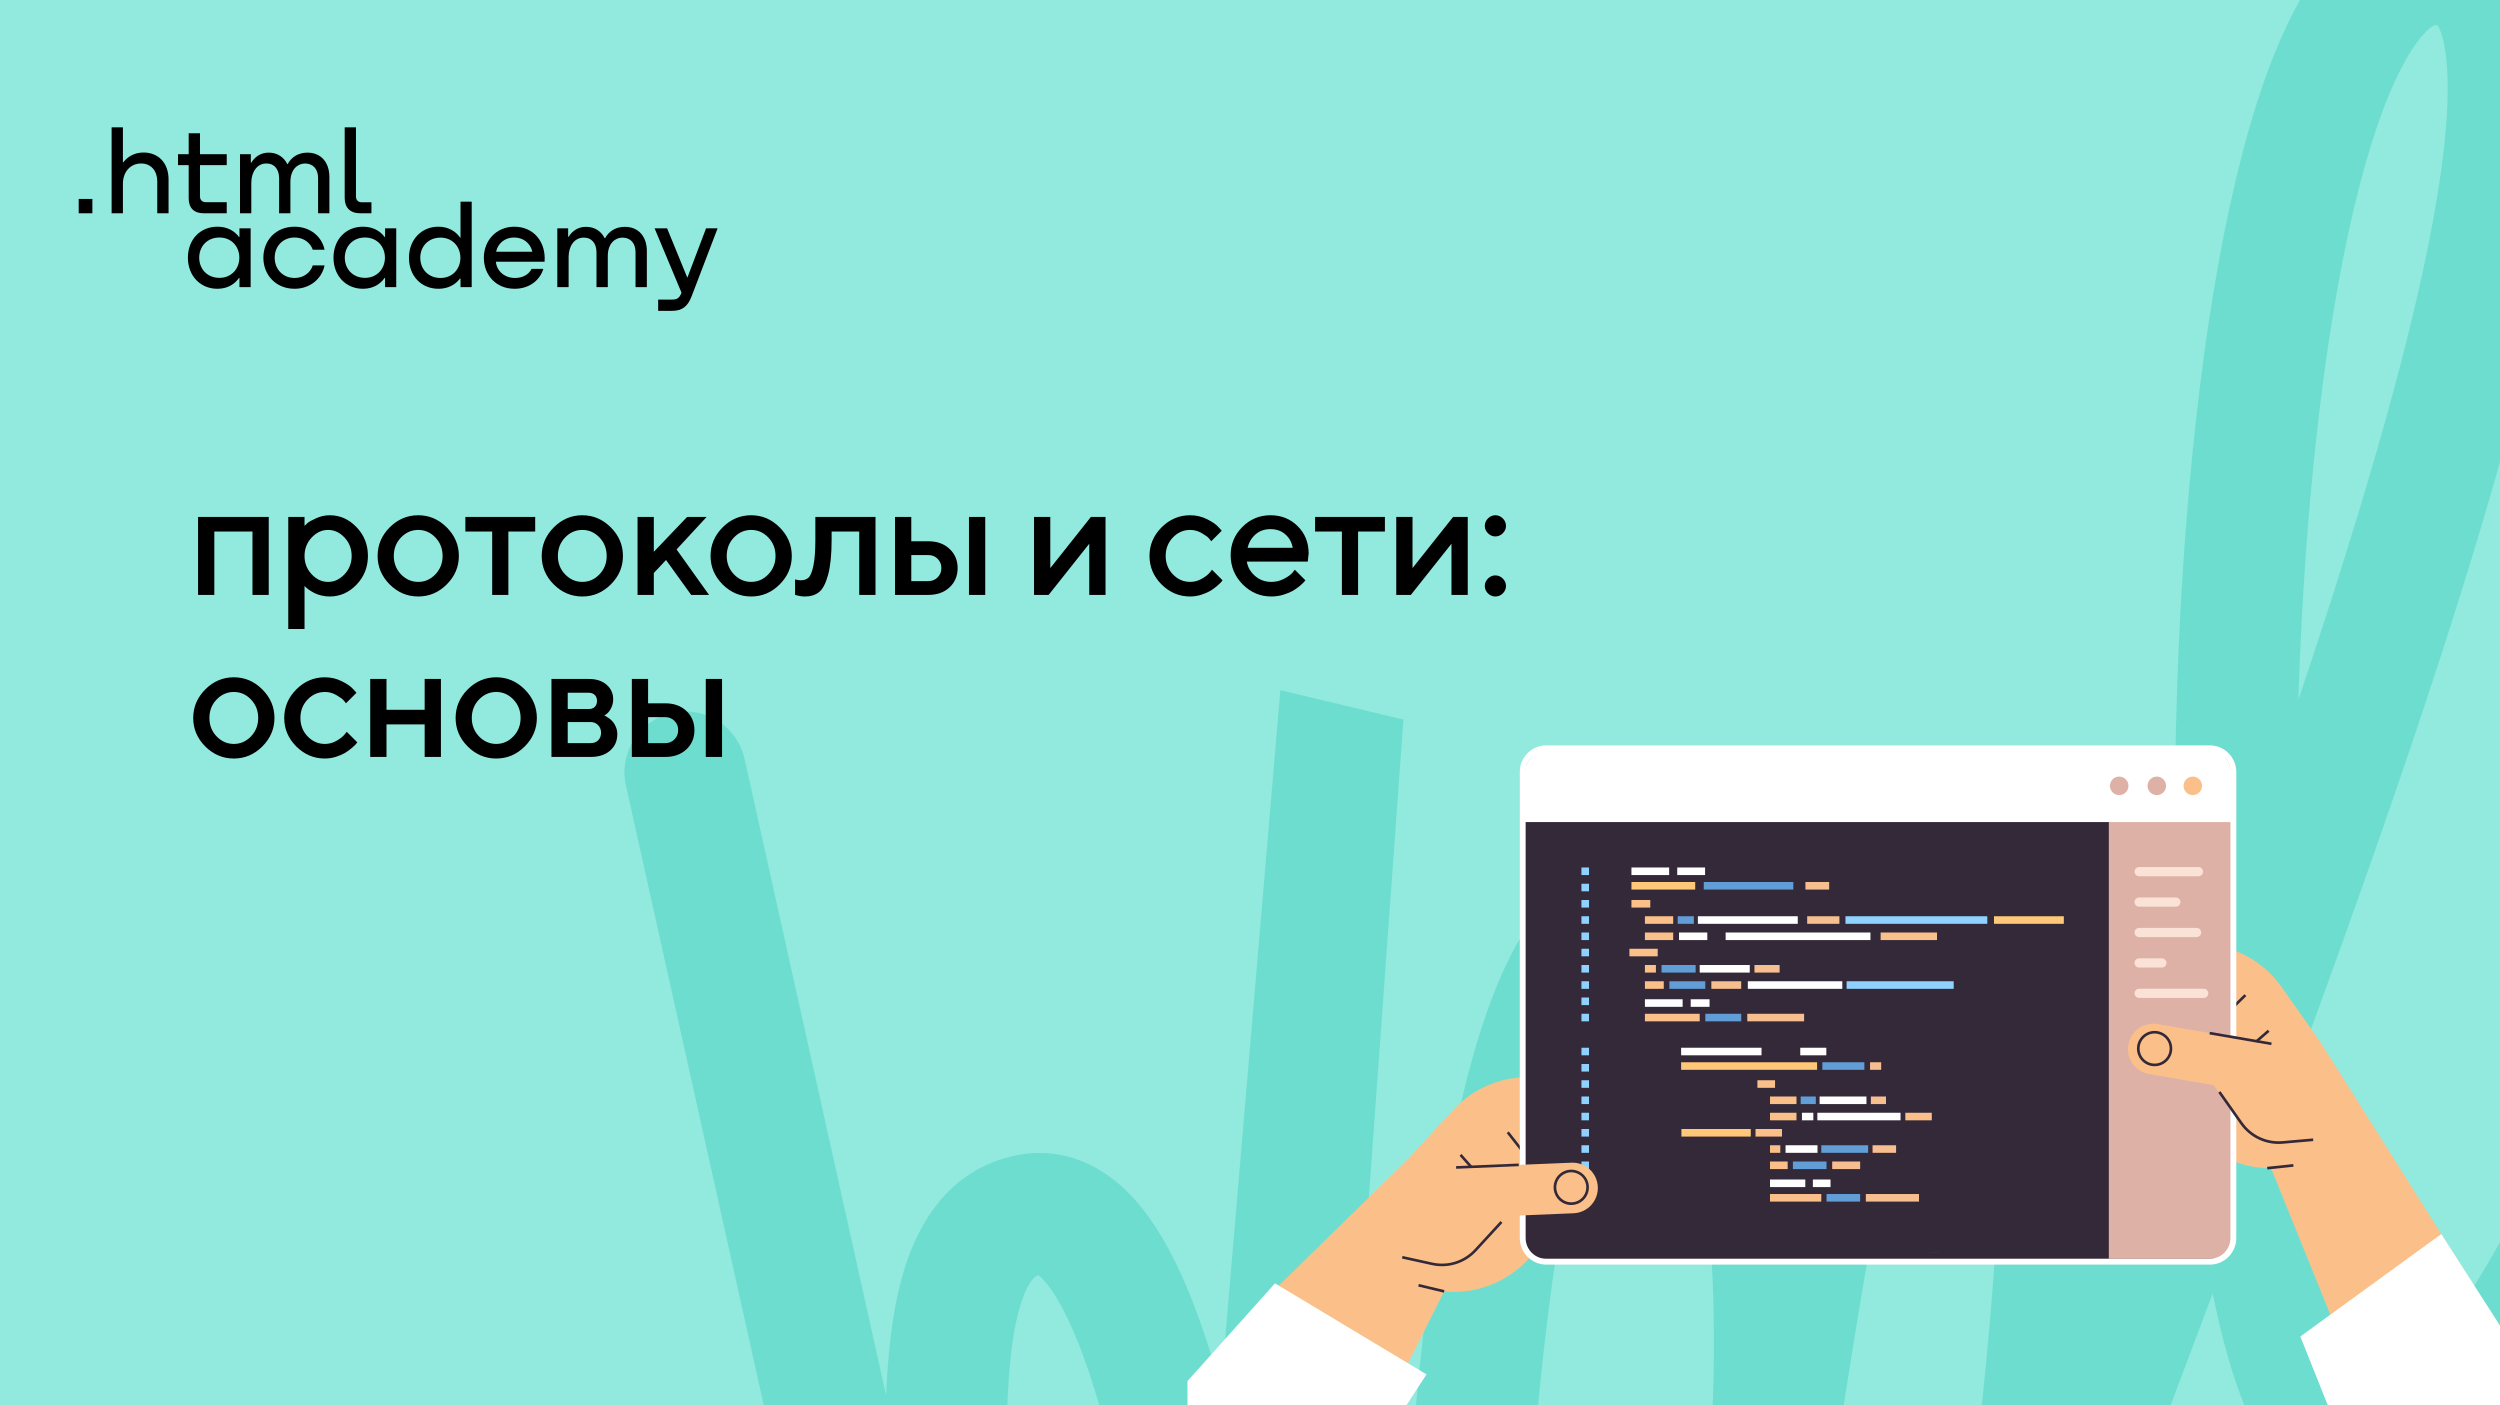 <svg width="1080" height="607" viewBox="0 0 1080 607" fill="none" xmlns="http://www.w3.org/2000/svg">
<g clip-path="url(#clip0_1201_6563)">
<rect width="1080" height="607" fill="#92E9DE"/>
<path d="M34 85.945V92.135H39.905V85.945H34Z" fill="black"/>
<path d="M61.981 65.882C58.233 65.882 55.203 67.585 53.303 70.06H53.098V55H48.219V92.135H53.098V79.395C53.098 74.289 56.281 70.627 60.954 70.627C65.37 70.627 67.937 73.928 67.937 78.364V92.135H72.816V77.487C72.816 70.421 68.451 65.882 61.981 65.882Z" fill="black"/>
<path d="M97.948 66.605H86.394V57.579H81.516V66.605H76.895V71.35H81.516V85.739C81.516 89.865 83.827 92.135 87.986 92.135H97.948V87.338H88.962C87.319 87.338 86.394 86.41 86.394 84.811V71.35H97.948V66.605Z" fill="black"/>
<path d="M132.795 65.934C128.892 65.934 125.914 67.842 124.271 70.885H124.117C122.628 67.894 119.855 65.934 116.055 65.934C112.666 65.934 110.098 67.739 108.558 70.266H108.353V66.605H103.68V92.135H108.558V79.034C108.558 74.238 111.074 70.731 114.874 70.627C118.468 70.524 120.574 73.103 120.574 76.971V92.135H125.452V78.622C125.452 72.897 128.841 70.627 131.768 70.627C135.311 70.627 137.416 73.103 137.416 76.971V92.135H142.294V76.456C142.294 70.266 138.802 65.934 132.795 65.934Z" fill="black"/>
<path d="M148.905 85.533C148.905 89.71 151.267 92.135 155.631 92.135H160.458V87.39H156.35C154.707 87.39 153.783 86.461 153.783 84.862V55H148.905V85.533Z" fill="black"/>
<path d="M103.446 102.345H103.24C101.337 99.781 98.25 97.987 94.135 97.936C86.573 97.833 81.172 103.422 81.172 111.318C81.172 119.265 86.676 124.854 94.084 124.751C98.302 124.7 101.337 122.803 103.24 120.086H103.446V124.034H108.281V98.653H103.446V102.345ZM94.804 120.034C89.454 120.034 86.059 116.138 86.059 111.318C86.059 106.498 89.454 102.602 94.804 102.602C99.999 102.602 103.394 106.498 103.394 111.318C103.394 116.086 99.999 120.034 94.804 120.034Z" fill="black"/>
<path d="M140.215 107.883C139.032 102.14 133.939 97.936 127.252 97.936C119.176 97.936 113.774 103.832 113.774 111.318C113.774 118.804 119.176 124.751 127.252 124.751C133.939 124.751 139.032 120.444 140.215 114.651H135.122C134.093 117.881 131.058 120.086 127.303 120.086C122.056 120.086 118.661 116.138 118.661 111.318C118.661 106.498 122.056 102.602 127.303 102.602C131.213 102.602 134.093 104.909 135.122 107.883H140.215Z" fill="black"/>
<path d="M166.34 102.345H166.134C164.231 99.781 161.144 97.987 157.029 97.936C149.467 97.833 144.066 103.422 144.066 111.318C144.066 119.265 149.57 124.854 156.978 124.751C161.196 124.7 164.231 122.803 166.134 120.086H166.34V124.034H171.175V98.653H166.34V102.345ZM157.698 120.034C152.348 120.034 148.953 116.138 148.953 111.318C148.953 106.498 152.348 102.602 157.698 102.602C162.893 102.602 166.288 106.498 166.288 111.318C166.288 116.086 162.893 120.034 157.698 120.034Z" fill="black"/>
<path d="M198.942 102.602H198.737C196.833 99.884 193.644 97.987 189.58 97.936C182.173 97.833 176.669 103.422 176.669 111.369C176.669 119.265 182.07 124.854 189.632 124.751C193.644 124.7 196.833 122.906 198.685 120.342H198.942V124.034H203.778V87.117H198.942V102.602ZM190.3 120.086C184.951 120.086 181.556 116.189 181.556 111.369C181.556 106.55 184.951 102.653 190.3 102.653C195.496 102.653 198.891 106.601 198.891 111.369C198.891 116.189 195.496 120.086 190.3 120.086Z" fill="black"/>
<path d="M222.189 97.936C214.37 97.936 209.02 103.935 209.02 111.369C209.02 118.599 214.061 124.751 222.292 124.751C228.259 124.751 233.043 121.521 234.74 116.138H229.648C228.516 118.547 225.79 120.086 222.497 120.086C217.868 120.086 214.576 117.009 214.216 113.061H235.255C235.923 104.601 230.625 97.936 222.189 97.936ZM222.086 102.602C226.15 102.602 229.185 105.114 229.956 108.754H214.318C215.039 105.165 218.074 102.602 222.086 102.602Z" fill="black"/>
<path d="M269.924 97.987C266.014 97.987 263.031 99.884 261.385 102.909H261.23C259.739 99.935 256.961 97.987 253.154 97.987C249.759 97.987 247.187 99.781 245.644 102.294H245.438V98.653H240.757V124.034H245.644V111.01C245.644 106.242 248.164 102.755 251.971 102.653C255.572 102.55 257.681 105.114 257.681 108.959V124.034H262.568V110.6C262.568 104.909 265.963 102.653 268.895 102.653C272.444 102.653 274.553 105.114 274.553 108.959V124.034H279.44V108.447C279.44 102.294 275.942 97.987 269.924 97.987Z" fill="black"/>
<path d="M296.935 119.983L288.19 98.653H282.789L294.414 126.443L294.363 126.546C293.54 128.648 292.614 129.417 290.351 129.417H284.332V134.288H290.351C294.774 134.288 297.141 132.288 298.787 127.982L310.001 98.653H305.011L296.935 119.983Z" fill="black"/>
<path fill-rule="evenodd" clip-rule="evenodd" d="M1048.18 -41.52C1021.66 -39.671 1004.32 -18.962 993.51 0.185C981.989 20.598 972.982 47.686 965.846 77.77C951.481 138.323 943.23 217.475 940.544 296.299C938.814 347.084 939.373 398.354 942.229 445.163C934.047 467.386 925.861 489.346 917.835 510.762L915.861 516.026C916.098 510.303 916.286 504.633 916.416 499.033C917.299 461.269 915.702 424.68 908.856 395.996C902.628 369.902 888.736 337.25 854.913 331.162C835.751 327.713 821.26 338.095 812.631 347.85C804.091 357.506 797.485 370.411 792.13 383.579C785.835 399.059 780.161 417.754 775.006 438.103C774.35 436.117 773.673 434.162 772.974 432.243C764.015 407.652 747.902 379.174 717.779 372.392C699.734 368.329 684.049 374.83 672.588 385.238C662.033 394.824 654.312 408.169 648.376 421.763C636.373 449.253 627.761 487.095 621.424 527.343C608.642 608.519 603.945 707.54 603.48 773.873C603.378 788.367 615.05 800.19 629.551 800.281C644.051 800.371 655.888 788.694 655.989 774.2C656.445 709.22 661.078 613.062 673.296 535.465C679.458 496.327 687.262 463.886 696.501 442.728C701.07 432.263 705.088 426.707 707.687 424.256C710.686 426.039 716.992 432.015 723.631 450.238C731.019 470.515 735.973 498.542 738.478 529.977C741.65 569.779 740.678 611.847 737.257 645.618C734.122 665.322 731.243 682.665 728.531 696.513C725.824 710.336 734.514 723.822 748.221 727.071C761.928 730.32 775.765 722.173 779.575 708.611C783.713 693.881 787.037 674.45 789.333 652.466C790.649 644.177 791.997 635.569 793.377 626.753L793.382 626.724C794.248 621.192 795.126 615.578 796.018 609.912C801.923 572.397 808.484 531.985 815.997 494.978C823.582 457.614 831.838 425.284 840.773 403.313C843.974 395.441 846.869 389.908 849.245 386.255L849.252 386.264C852.04 390.232 855.153 397.215 857.778 408.213C863.022 430.188 864.773 461.334 863.92 497.848C862.353 564.874 852.284 643.145 844.828 701.095C844.209 705.913 843.607 710.593 843.029 715.111C841.322 728.474 850.012 740.952 863.14 743.986C876.267 747.02 889.568 739.625 893.921 726.874C906.838 689.034 926.071 637.948 947.974 579.774C950.569 572.881 953.201 565.889 955.865 558.807C958.91 573.684 962.441 587.209 966.509 598.9C970.273 609.713 974.827 619.935 980.519 628.451C986.03 636.696 994.171 645.681 1005.98 650.177C1036.45 661.782 1063.21 643.744 1080.63 626.12C1099.21 607.307 1116.53 580.053 1131.9 550.997C1162.89 492.387 1189.71 419.058 1204.99 369.496C1209.27 355.642 1201.5 340.957 1187.64 336.697C1173.78 332.436 1159.09 340.214 1154.81 354.068C1140.06 401.912 1114.37 471.856 1085.48 526.498C1070.9 554.068 1056.44 575.936 1043.28 589.252C1036.72 595.885 1031.68 599.169 1028.36 600.529C1027.07 601.056 1026.23 601.235 1025.68 601.269C1025.31 600.845 1024.81 600.202 1024.19 599.267C1021.87 595.794 1019.06 590.092 1016.11 581.62C1010.23 564.724 1005.11 540.685 1001.14 511.028C998.74 493.106 996.808 473.523 995.354 452.789C1016.05 396.361 1036.67 338.224 1054.57 283.019C1080.55 202.883 1101.38 127.119 1107.82 71.218C1110.96 43.868 1111.17 17.566 1104.25 -2.731C1100.63 -13.337 1094.47 -24.057 1084.07 -31.74C1073.32 -39.678 1060.73 -42.394 1048.18 -41.52ZM1004.62 266.875C1000.82 278.573 996.905 290.413 992.884 302.35C992.929 300.915 992.976 299.48 993.025 298.045C995.648 221.047 1003.69 145.708 1016.94 89.843C1023.61 61.717 1031.24 40.115 1039.24 25.949C1046.67 12.781 1051.44 11.025 1051.93 10.845C1051.94 10.839 1051.96 10.834 1051.96 10.831C1052.41 10.805 1052.75 10.805 1053.01 10.815C1053.36 11.364 1053.92 12.415 1054.55 14.242C1057.53 22.982 1058.61 39.513 1055.65 65.257C1049.86 115.544 1030.5 187.013 1004.62 266.875ZM1053.63 10.89C1053.63 10.89 1053.59 10.886 1053.53 10.865C1053.61 10.878 1053.63 10.89 1053.63 10.89ZM1024.71 601.125L1024.88 601.195C1024.83 601.176 1024.78 601.156 1024.75 601.142L1024.71 601.125Z" fill="#6DDDD0"/>
<path fill-rule="evenodd" clip-rule="evenodd" d="M290.329 307.979C304.484 304.823 318.509 313.733 321.656 327.879L382.791 602.757C383.565 584.815 385.392 567.717 389.306 553.02C395.374 530.24 408.932 505.223 439.11 499.101C456.217 495.63 471.189 501.38 482.502 510.754C493.024 519.474 500.925 531.615 507.079 543.855C515.018 559.646 521.709 579.035 527.456 599.831L553.113 298.174L606.27 310.846L569.137 824.605C568.502 837.716 558.274 848.349 545.192 849.499C532.11 850.649 520.197 841.962 517.303 829.161C513.406 811.932 509.435 786.851 505.11 759.535L505.106 759.514L505.083 759.368C504.47 755.494 503.849 751.576 503.221 747.629C498.051 715.156 492.195 679.675 485.001 647.068C477.707 614.008 469.459 585.959 460.156 567.454C455.464 558.123 451.497 553.268 448.969 551.174C448.797 551.03 448.648 550.913 448.523 550.816C446.758 551.537 443.294 554.305 440.049 566.489C435.961 581.834 434.7 604.082 434.806 632.573C434.85 644.55 435.155 657.543 435.474 671.155C436.589 718.732 437.882 773.911 428.88 820.071C426.501 832.272 415.887 841.139 403.454 841.311C391.021 841.484 380.178 832.915 377.48 820.784L270.396 339.308C267.249 325.162 276.174 311.135 290.329 307.979Z" fill="#6DDDD0"/>
<g filter="url(#filter0_d_1201_6563)">
<path d="M92.585 225.613V253H85.559V219.307H116.099V253H109.072V225.613H92.585ZM142.424 253.686C141.167 253.686 139.945 253.537 138.756 253.24C137.568 252.943 136.551 252.577 135.706 252.143C134.86 251.686 134.106 251.229 133.444 250.772C132.804 250.292 132.335 249.915 132.038 249.641L131.558 249.127V267.739H124.532V219.307H131.558V223.18C131.878 222.86 132.324 222.437 132.895 221.912C133.489 221.386 134.735 220.701 136.631 219.855C138.528 219.01 140.459 218.587 142.424 218.587C146.88 218.587 150.742 220.301 154.009 223.728C157.3 227.133 158.945 231.269 158.945 236.136C158.945 241.003 157.3 245.151 154.009 248.578C150.742 251.983 146.88 253.686 142.424 253.686ZM148.834 228.218C146.777 226.025 144.412 224.928 141.738 224.928C139.065 224.928 136.7 226.025 134.643 228.218C132.587 230.412 131.558 233.063 131.558 236.17C131.558 239.255 132.587 241.895 134.643 244.088C136.7 246.282 139.065 247.379 141.738 247.379C144.412 247.379 146.777 246.282 148.834 244.088C150.89 241.895 151.918 239.255 151.918 236.17C151.918 233.063 150.89 230.412 148.834 228.218ZM188.081 244.123C190.16 241.952 191.2 239.301 191.2 236.17C191.2 233.017 190.16 230.355 188.081 228.184C186.002 226.013 183.534 224.928 180.677 224.928C177.821 224.928 175.342 226.013 173.239 228.184C171.16 230.355 170.12 233.017 170.12 236.17C170.12 239.301 171.16 241.952 173.239 244.123C175.342 246.293 177.821 247.379 180.677 247.379C183.534 247.379 186.002 246.293 188.081 244.123ZM168.338 248.476C164.865 244.979 163.128 240.878 163.128 236.17C163.128 231.44 164.865 227.327 168.338 223.831C171.834 220.335 175.947 218.587 180.677 218.587C185.407 218.587 189.509 220.335 192.982 223.831C196.479 227.327 198.227 231.44 198.227 236.17C198.227 240.878 196.479 244.979 192.982 248.476C189.509 251.949 185.407 253.686 180.677 253.686C175.947 253.686 171.834 251.949 168.338 248.476ZM201.039 225.613V219.307H231.201V225.613H219.616V253H212.624V225.613H201.039ZM258.966 244.123C261.046 241.952 262.085 239.301 262.085 236.17C262.085 233.017 261.046 230.355 258.966 228.184C256.887 226.013 254.419 224.928 251.563 224.928C248.706 224.928 246.227 226.013 244.125 228.184C242.045 230.355 241.006 233.017 241.006 236.17C241.006 239.301 242.045 241.952 244.125 244.123C246.227 246.293 248.706 247.379 251.563 247.379C254.419 247.379 256.887 246.293 258.966 244.123ZM239.223 248.476C235.75 244.979 234.013 240.878 234.013 236.17C234.013 231.44 235.75 227.327 239.223 223.831C242.72 220.335 246.833 218.587 251.563 218.587C256.293 218.587 260.395 220.335 263.868 223.831C267.364 227.327 269.112 231.44 269.112 236.17C269.112 240.878 267.364 244.979 263.868 248.476C260.395 251.949 256.293 253.686 251.563 253.686C246.833 253.686 242.72 251.949 239.223 248.476ZM305.275 219.307L292.284 233.36L306.303 253H298.591L287.725 237.919L282.447 243.54V253H275.42V219.307H282.447V234.388L296.843 219.307H305.275ZM331.908 244.123C333.988 241.952 335.028 239.301 335.028 236.17C335.028 233.017 333.988 230.355 331.908 228.184C329.829 226.013 327.361 224.928 324.505 224.928C321.648 224.928 319.169 226.013 317.067 228.184C314.988 230.355 313.948 233.017 313.948 236.17C313.948 239.301 314.988 241.952 317.067 244.123C319.169 246.293 321.648 247.379 324.505 247.379C327.361 247.379 329.829 246.293 331.908 244.123ZM312.165 248.476C308.692 244.979 306.956 240.878 306.956 236.17C306.956 231.44 308.692 227.327 312.165 223.831C315.662 220.335 319.775 218.587 324.505 218.587C329.235 218.587 333.337 220.335 336.81 223.831C340.306 227.327 342.054 231.44 342.054 236.17C342.054 240.878 340.306 244.979 336.81 248.476C333.337 251.949 329.235 253.686 324.505 253.686C319.775 253.686 315.662 251.949 312.165 248.476ZM352.235 219.307H378.217V253H371.19V225.613H359.262V229.144C359.262 235.565 358.748 240.638 357.72 244.362C356.714 248.064 355.412 250.544 353.812 251.8C352.235 253.057 350.19 253.686 347.677 253.686C347.06 253.686 346.397 253.628 345.689 253.514C345.003 253.4 344.466 253.274 344.078 253.137L343.461 253V246.316C344.398 246.545 345.209 246.67 345.894 246.693C347.334 246.693 348.465 246.305 349.288 245.528C350.133 244.751 350.83 243.037 351.379 240.386C351.95 237.713 352.235 233.965 352.235 229.144V219.307ZM393.676 247.036H401.046C402.645 247.036 403.982 246.499 405.056 245.425C406.13 244.351 406.667 243.014 406.667 241.415C406.667 239.815 406.13 238.478 405.056 237.404C403.982 236.33 402.645 235.793 401.046 235.793H393.676V247.036ZM410.198 233.12C412.528 235.291 413.694 238.067 413.694 241.449C413.694 244.808 412.528 247.573 410.198 249.744C407.89 251.915 404.839 253 401.046 253H386.65V219.307H393.676V229.829H401.046C404.839 229.829 407.89 230.926 410.198 233.12ZM425.622 219.307V253H418.595V219.307H425.622ZM471.28 219.307H477.587V253H470.56V230.892L453.011 253H446.704V219.307H453.731V241.415L471.28 219.307ZM501.788 248.476C498.315 244.979 496.578 240.878 496.578 236.17C496.578 231.44 498.315 227.327 501.788 223.831C505.285 220.335 509.398 218.587 514.128 218.587C516.756 218.587 519.201 219.158 521.463 220.301C523.725 221.42 525.347 222.54 526.33 223.66L527.804 225.271L523.245 229.829C523.017 229.464 522.662 229.018 522.183 228.493C521.726 227.944 520.709 227.213 519.132 226.299C517.578 225.385 515.91 224.928 514.128 224.928C511.271 224.928 508.792 226.013 506.69 228.184C504.61 230.355 503.571 233.017 503.571 236.17C503.571 239.301 504.61 241.952 506.69 244.123C508.792 246.293 511.271 247.379 514.128 247.379C515.91 247.379 517.578 246.933 519.132 246.042C520.709 245.151 521.84 244.282 522.525 243.437L523.588 242.135L528.147 246.693C528.01 246.876 527.804 247.139 527.53 247.482C527.255 247.801 526.661 248.361 525.747 249.161C524.833 249.938 523.874 250.635 522.868 251.252C521.863 251.846 520.56 252.406 518.961 252.931C517.361 253.434 515.75 253.686 514.128 253.686C509.398 253.686 505.285 251.949 501.788 248.476ZM564.96 238.604H538.636C539.002 240.981 540.167 243.037 542.133 244.774C544.121 246.51 546.474 247.379 549.193 247.379C551.159 247.379 552.987 246.933 554.678 246.042C556.391 245.151 557.603 244.282 558.311 243.437L559.373 242.135L563.932 246.693C563.795 246.876 563.578 247.139 563.281 247.482C563.007 247.801 562.401 248.361 561.464 249.161C560.527 249.938 559.533 250.635 558.482 251.252C557.431 251.846 556.06 252.406 554.369 252.931C552.701 253.434 550.976 253.686 549.193 253.686C544.418 253.686 540.293 251.937 536.82 248.441C533.369 244.922 531.644 240.706 531.644 235.793C531.644 231.063 533.324 227.019 536.683 223.66C540.065 220.278 544.109 218.587 548.816 218.587C553.547 218.587 557.477 220.164 560.607 223.317C563.761 226.448 565.337 230.378 565.337 235.108L564.96 238.604ZM548.816 224.585C546.28 224.585 544.143 225.339 542.407 226.847C540.693 228.333 539.539 230.264 538.945 232.64H558.448C558.037 230.264 556.974 228.333 555.26 226.847C553.547 225.339 551.399 224.585 548.816 224.585ZM568.115 225.613V219.307H598.278V225.613H586.693V253H579.7V225.613H568.115ZM627.757 219.307H634.064V253H627.037V230.892L609.488 253H603.181V219.307H610.207V241.415L627.757 219.307ZM642.805 252.349C641.891 251.435 641.434 250.372 641.434 249.161C641.434 247.927 641.891 246.853 642.805 245.939C643.719 245.025 644.782 244.568 645.993 244.568C647.227 244.568 648.301 245.025 649.215 245.939C650.129 246.853 650.586 247.927 650.586 249.161C650.586 250.372 650.129 251.435 649.215 252.349C648.301 253.24 647.227 253.686 645.993 253.686C644.782 253.686 643.719 253.24 642.805 252.349ZM642.805 226.368C641.891 225.454 641.434 224.391 641.434 223.18C641.434 221.946 641.891 220.872 642.805 219.958C643.719 219.044 644.782 218.587 645.993 218.587C647.227 218.587 648.301 219.044 649.215 219.958C650.129 220.872 650.586 221.946 650.586 223.18C650.586 224.391 650.129 225.454 649.215 226.368C648.301 227.282 647.227 227.739 645.993 227.739C644.782 227.739 643.719 227.282 642.805 226.368ZM108.421 314.123C110.5 311.952 111.54 309.301 111.54 306.17C111.54 303.017 110.5 300.355 108.421 298.184C106.341 296.013 103.874 294.928 101.017 294.928C98.161 294.928 95.681 296.013 93.579 298.184C91.5 300.355 90.46 303.017 90.46 306.17C90.46 309.301 91.5 311.952 93.579 314.123C95.681 316.293 98.161 317.379 101.017 317.379C103.874 317.379 106.341 316.293 108.421 314.123ZM88.678 318.476C85.204 314.979 83.468 310.878 83.468 306.17C83.468 301.44 85.204 297.327 88.678 293.831C92.174 290.335 96.287 288.587 101.017 288.587C105.747 288.587 109.849 290.335 113.322 293.831C116.818 297.327 118.566 301.44 118.566 306.17C118.566 310.878 116.818 314.979 113.322 318.476C109.849 321.949 105.747 323.686 101.017 323.686C96.287 323.686 92.174 321.949 88.678 318.476ZM127.994 318.476C124.52 314.979 122.784 310.878 122.784 306.17C122.784 301.44 124.52 297.327 127.994 293.831C131.49 290.335 135.603 288.587 140.333 288.587C142.961 288.587 145.406 289.158 147.668 290.301C149.93 291.42 151.553 292.54 152.535 293.66L154.009 295.271L149.451 299.829C149.222 299.464 148.868 299.018 148.388 298.493C147.931 297.944 146.914 297.213 145.337 296.299C143.784 295.385 142.115 294.928 140.333 294.928C137.477 294.928 134.997 296.013 132.895 298.184C130.816 300.355 129.776 303.017 129.776 306.17C129.776 309.301 130.816 311.952 132.895 314.123C134.997 316.293 137.477 317.379 140.333 317.379C142.115 317.379 143.784 316.933 145.337 316.042C146.914 315.151 148.045 314.282 148.731 313.437L149.793 312.135L154.352 316.693C154.215 316.876 154.009 317.139 153.735 317.482C153.461 317.801 152.867 318.361 151.953 319.161C151.039 319.938 150.079 320.635 149.073 321.252C148.068 321.846 146.766 322.406 145.166 322.931C143.566 323.434 141.955 323.686 140.333 323.686C135.603 323.686 131.49 321.949 127.994 318.476ZM166.967 308.947V323H159.94V289.307H166.967V302.64H183.454V289.307H190.48V323H183.454V308.947H166.967ZM221.776 314.123C223.855 311.952 224.895 309.301 224.895 306.17C224.895 303.017 223.855 300.355 221.776 298.184C219.696 296.013 217.228 294.928 214.372 294.928C211.516 294.928 209.036 296.013 206.934 298.184C204.855 300.355 203.815 303.017 203.815 306.17C203.815 309.301 204.855 311.952 206.934 314.123C209.036 316.293 211.516 317.379 214.372 317.379C217.228 317.379 219.696 316.293 221.776 314.123ZM202.033 318.476C198.559 314.979 196.823 310.878 196.823 306.17C196.823 301.44 198.559 297.327 202.033 293.831C205.529 290.335 209.642 288.587 214.372 288.587C219.102 288.587 223.204 290.335 226.677 293.831C230.173 297.327 231.921 301.44 231.921 306.17C231.921 310.878 230.173 314.979 226.677 318.476C223.204 321.949 219.102 323.686 214.372 323.686C209.642 323.686 205.529 321.949 202.033 318.476ZM238.229 289.307H254.373C257.595 289.307 260.155 290.141 262.051 291.809C263.948 293.454 264.896 295.545 264.896 298.081C264.896 299.521 264.576 300.835 263.936 302.023C263.319 303.188 262.68 304 262.017 304.457L261.057 305.108C261.194 305.154 261.389 305.234 261.64 305.348C261.891 305.462 262.348 305.759 263.011 306.239C263.674 306.696 264.245 307.21 264.725 307.781C265.227 308.33 265.673 309.084 266.062 310.044C266.473 311.003 266.678 312.043 266.678 313.163C266.678 316.065 265.639 318.43 263.559 320.258C261.503 322.086 258.681 323 255.093 323H238.229V289.307ZM255.093 307.919H245.256V317.036H255.093C256.487 317.036 257.595 316.625 258.418 315.802C259.241 314.979 259.652 313.871 259.652 312.477C259.652 311.22 259.229 310.147 258.384 309.255C257.538 308.364 256.441 307.919 255.093 307.919ZM256.944 301.372C257.584 300.732 257.904 299.875 257.904 298.801C257.904 297.704 257.584 296.847 256.944 296.23C256.304 295.591 255.447 295.271 254.373 295.271H245.256V302.297H254.373C255.447 302.297 256.304 301.989 256.944 301.372ZM279.979 317.036H287.348C288.948 317.036 290.285 316.499 291.359 315.425C292.433 314.351 292.97 313.014 292.97 311.415C292.97 309.815 292.433 308.478 291.359 307.404C290.285 306.33 288.948 305.793 287.348 305.793H279.979V317.036ZM296.5 303.12C298.831 305.291 299.996 308.067 299.996 311.449C299.996 314.808 298.831 317.573 296.5 319.744C294.192 321.915 291.141 323 287.348 323H272.952V289.307H279.979V299.829H287.348C291.141 299.829 294.192 300.926 296.5 303.12ZM311.924 289.307V323H304.898V289.307H311.924Z" fill="black"/>
</g>
<g clip-path="url(#clip1_1201_6563)">
<path d="M684.053 518.011L633.812 508.119L598.464 546.543C616.199 562.889 643.814 561.749 660.144 544L684.053 518.011Z" fill="#FBC08A"/>
<path d="M627.888 479.409L592.87 517.473L656.159 547.822L683.414 518.705L729.041 469.109L662.468 465.374C656.026 465.011 649.584 466.081 643.605 468.508C637.626 470.935 632.258 474.657 627.888 479.409V479.409Z" fill="#FBC08A"/>
<path d="M651.79 488.785L650.883 489.497L659.828 500.904L660.735 500.192L651.79 488.785Z" fill="#332938"/>
<path d="M924.907 457.34L976.003 454.03L1006.09 496.705C986.397 510.621 959.16 505.918 945.258 486.195L924.907 457.34Z" fill="#FBC08A"/>
<path d="M985.584 426.317L1002.3 450.021L948.719 490.495L925.449 458.111L886.609 403.028L953.117 407.947C959.548 408.42 965.795 410.313 971.408 413.489C977.022 416.665 981.863 421.046 985.584 426.317V426.317Z" fill="#FBC08A"/>
<path d="M969.6 429.496L959.258 439.648L960.065 440.472L970.408 430.32L969.6 429.496Z" fill="#332938"/>
<path d="M667.943 325.019H954.684C955.784 325.019 956.873 325.236 957.889 325.657C958.905 326.079 959.829 326.696 960.607 327.475C961.384 328.254 962.001 329.178 962.422 330.196C962.843 331.213 963.059 332.303 963.059 333.404V351.263H659.566V333.404C659.566 332.303 659.782 331.213 660.203 330.195C660.624 329.178 661.241 328.253 662.019 327.474C662.797 326.696 663.721 326.078 664.737 325.657C665.754 325.235 666.843 325.019 667.943 325.019V325.019Z" fill="#332938"/>
<path d="M954.612 545.058H668.013C665.307 545.055 662.714 543.977 660.801 542.062C658.888 540.147 657.811 537.551 657.808 534.843V333.474C657.811 330.766 658.888 328.17 660.801 326.255C662.714 324.34 665.307 323.263 668.013 323.259H954.612C957.318 323.262 959.912 324.339 961.825 326.254C963.738 328.169 964.814 330.766 964.817 333.474V534.848C964.813 537.555 963.736 540.151 961.823 542.065C959.91 543.979 957.317 545.055 954.612 545.058V545.058Z" fill="#332938"/>
<path d="M963.939 354.635H658.688V537.815C658.688 539.403 659.318 540.927 660.44 542.05C661.562 543.173 663.084 543.804 664.671 543.804H956.859C958.737 543.804 960.538 543.057 961.865 541.728C963.193 540.399 963.939 538.597 963.939 536.717V354.635Z" fill="#DEB1A6"/>
<path d="M911.007 354.635H658.688V537.815C658.688 539.403 659.318 540.927 660.44 542.05C661.562 543.173 663.084 543.804 664.671 543.804H911.007V354.635Z" fill="#332938"/>
<path d="M949.722 378.537H924.109C923.582 378.537 923.077 378.328 922.705 377.955C922.332 377.582 922.123 377.076 922.123 376.549V376.549C922.123 376.022 922.332 375.516 922.705 375.144C923.077 374.771 923.582 374.561 924.109 374.561H949.722C950.248 374.561 950.754 374.771 951.126 375.144C951.499 375.516 951.708 376.022 951.708 376.549V376.549C951.708 377.076 951.499 377.582 951.126 377.955C950.754 378.328 950.248 378.537 949.722 378.537V378.537Z" fill="#FAE2D7"/>
<path d="M939.961 391.681H924.1C923.574 391.681 923.069 391.472 922.697 391.1C922.324 390.727 922.115 390.222 922.114 389.695V389.695C922.114 389.168 922.323 388.663 922.696 388.29C923.068 387.917 923.573 387.708 924.1 387.708H939.961C940.222 387.708 940.481 387.759 940.721 387.859C940.962 387.959 941.181 388.105 941.366 388.29C941.55 388.474 941.696 388.694 941.796 388.935C941.896 389.176 941.947 389.434 941.947 389.695V389.695C941.947 390.222 941.737 390.727 941.365 391.1C940.993 391.472 940.488 391.681 939.961 391.681Z" fill="#FAE2D7"/>
<path d="M948.922 404.828H924.109C923.582 404.828 923.077 404.618 922.705 404.245C922.332 403.873 922.123 403.367 922.123 402.84V402.84C922.123 402.313 922.332 401.807 922.705 401.434C923.077 401.061 923.582 400.852 924.109 400.852H948.922C949.449 400.852 949.954 401.061 950.326 401.434C950.699 401.807 950.908 402.313 950.908 402.84V402.84C950.908 403.367 950.699 403.873 950.326 404.245C949.954 404.618 949.449 404.828 948.922 404.828Z" fill="#FAE2D7"/>
<path d="M933.93 417.972H924.1C923.573 417.972 923.068 417.763 922.696 417.39C922.323 417.017 922.114 416.511 922.114 415.984C922.114 415.457 922.323 414.951 922.696 414.578C923.068 414.206 923.573 413.996 924.1 413.996H933.93C934.456 413.996 934.962 414.206 935.334 414.578C935.706 414.951 935.916 415.457 935.916 415.984V415.984C935.916 416.511 935.706 417.017 935.334 417.39C934.962 417.763 934.456 417.972 933.93 417.972V417.972Z" fill="#FAE2D7"/>
<path d="M952.014 431.116H924.109C923.582 431.116 923.077 430.907 922.705 430.534C922.332 430.161 922.123 429.656 922.123 429.128V429.128C922.124 428.601 922.333 428.096 922.706 427.724C923.078 427.352 923.583 427.143 924.109 427.143H952.014C952.54 427.143 953.045 427.352 953.417 427.724C953.79 428.096 953.999 428.601 954 429.128C954 429.656 953.791 430.161 953.418 430.534C953.046 430.907 952.541 431.116 952.014 431.116Z" fill="#FAE2D7"/>
<path d="M686.452 452.624H683.184V455.895H686.452V452.624Z" fill="#8FD2FF"/>
<path d="M686.452 459.645H683.184V462.917H686.452V459.645Z" fill="#8FD2FF"/>
<path d="M686.452 466.667H683.184V469.938H686.452V466.667Z" fill="#8FD2FF"/>
<path d="M686.452 473.688H683.184V476.96H686.452V473.688Z" fill="#8FD2FF"/>
<path d="M686.452 480.708H683.184V483.979H686.452V480.708Z" fill="#8FD2FF"/>
<path d="M686.452 487.729H683.184V491.001H686.452V487.729Z" fill="#8FD2FF"/>
<path d="M686.452 494.751H683.184V498.022H686.452V494.751Z" fill="#8FD2FF"/>
<path d="M686.452 501.772H683.184V505.044H686.452V501.772Z" fill="#8FD2FF"/>
<path d="M686.452 508.794H683.184V512.066H686.452V508.794Z" fill="#8FD2FF"/>
<path d="M686.452 515.816H683.184V519.087H686.452V515.816Z" fill="#8FD2FF"/>
<path d="M760.976 452.624H726.242V455.895H760.976V452.624Z" fill="white"/>
<path d="M784.985 458.892H726.242V462.163H784.985V458.892Z" fill="#FFC778"/>
<path d="M766.822 466.667H759.198V469.938H766.822V466.667Z" fill="#FBC08A"/>
<path d="M776.08 473.688H764.644V476.96H776.08V473.688Z" fill="#FBC08A"/>
<path d="M776.08 480.708H764.644V483.979H776.08V480.708Z" fill="#FBC08A"/>
<path d="M769.818 487.729H758.382V491.001H769.818V487.729Z" fill="#FBC08A"/>
<path d="M756.334 487.729H726.367V491.001H756.334V487.729Z" fill="#FFC778"/>
<path d="M769.092 494.751H764.644V498.022H769.092V494.751Z" fill="#FBC08A"/>
<path d="M834.535 480.708H823.099V483.979H834.535V480.708Z" fill="#FBC08A"/>
<path d="M783.358 480.708H778.439V483.979H783.358V480.708Z" fill="white"/>
<path d="M821.039 480.708H785.092V483.979H821.039V480.708Z" fill="white"/>
<path d="M784.428 473.688H777.894V476.96H784.428V473.688Z" fill="#619ED7"/>
<path d="M814.748 473.688H808.214V476.96H814.748V473.688Z" fill="#F7BE8F"/>
<path d="M806.308 473.688H786.064V476.96H806.308V473.688Z" fill="white"/>
<path d="M785.159 494.751H771.359V498.022H785.159V494.751Z" fill="white"/>
<path d="M819.111 494.751H808.944V498.022H819.111V494.751Z" fill="#F7BE8F"/>
<path d="M807.039 494.751H786.794V498.022H807.039V494.751Z" fill="#619ED7"/>
<path d="M812.668 458.892H807.859V462.163H812.668V458.892Z" fill="#F7BE8F"/>
<path d="M805.408 458.892H787.254V462.163H805.408V458.892Z" fill="#619ED7"/>
<path d="M772.269 501.772H764.644V505.044H772.269V501.772Z" fill="#FBC08A"/>
<path d="M803.583 501.772H791.508V505.044H803.583V501.772Z" fill="#F7BE8F"/>
<path d="M789.057 501.772H774.536V505.044H789.057V501.772Z" fill="#619ED7"/>
<path d="M788.97 452.624H777.713V455.895H788.97V452.624Z" fill="white"/>
<path d="M779.891 509.548H764.644V512.819H779.891V509.548Z" fill="white"/>
<path d="M786.799 515.816H764.644V519.087H786.799V515.816Z" fill="#FBC08A"/>
<path d="M829.014 515.816H806.04V519.087H829.014V515.816Z" fill="#F7BE8F"/>
<path d="M803.587 515.816H789.066V519.087H803.587V515.816Z" fill="#619ED7"/>
<path d="M790.784 509.548H783.16V512.819H790.784V509.548Z" fill="white"/>
<path d="M686.452 374.753H683.184V378.025H686.452V374.753Z" fill="#8FD2FF"/>
<path d="M686.452 381.775H683.184V385.047H686.452V381.775Z" fill="#8FD2FF"/>
<path d="M686.452 388.797H683.184V392.068H686.452V388.797Z" fill="#8FD2FF"/>
<path d="M686.452 395.818H683.184V399.09H686.452V395.818Z" fill="#8FD2FF"/>
<path d="M686.452 402.84H683.184V406.111H686.452V402.84Z" fill="#8FD2FF"/>
<path d="M686.452 409.861H683.184V413.133H686.452V409.861Z" fill="#8FD2FF"/>
<path d="M686.452 416.883H683.184V420.155H686.452V416.883Z" fill="#8FD2FF"/>
<path d="M686.452 423.905H683.184V427.176H686.452V423.905Z" fill="#8FD2FF"/>
<path d="M686.452 430.926H683.184V434.198H686.452V430.926Z" fill="#8FD2FF"/>
<path d="M686.452 437.948H683.184V441.219H686.452V437.948Z" fill="#8FD2FF"/>
<path d="M721.072 374.753H704.782V378.025H721.072V374.753Z" fill="white"/>
<path d="M732.334 381.024H704.782V384.295H732.334V381.024Z" fill="#FFC778"/>
<path d="M712.927 388.797H704.782V392.068H712.927V388.797Z" fill="#FBC08A"/>
<path d="M722.819 395.818H710.602V399.09H722.819V395.818Z" fill="#FBC08A"/>
<path d="M722.819 402.84H710.602V406.111H722.819V402.84Z" fill="#FBC08A"/>
<path d="M716.128 409.861H703.911V413.133H716.128V409.861Z" fill="#FBC08A"/>
<path d="M715.353 416.883H710.602V420.155H715.353V416.883Z" fill="#FBC08A"/>
<path d="M836.798 402.84H812.423V406.111H836.798V402.84Z" fill="#FBC08A"/>
<path d="M737.557 402.84H725.339V406.111H737.557V402.84Z" fill="white"/>
<path d="M808.037 402.84H745.479V406.111H808.037V402.84Z" fill="white"/>
<path d="M731.74 395.818H724.758V399.09H731.74V395.818Z" fill="#619ED7"/>
<path d="M794.627 395.818H780.698V399.09H794.627V395.818Z" fill="#F7BE8F"/>
<path d="M858.521 395.818H797.236V399.09H858.521V395.818Z" fill="#8FD2FF"/>
<path d="M891.575 395.818H861.407V399.09H891.575V395.818Z" fill="#FFC778"/>
<path d="M776.634 395.818H733.484V399.09H776.634V395.818Z" fill="white"/>
<path d="M732.521 416.883H717.777V420.155H732.521V416.883Z" fill="#619ED7"/>
<path d="M768.795 416.883H757.931V420.155H768.795V416.883Z" fill="#F7BE8F"/>
<path d="M795.882 423.905H755.06V427.176H795.882V423.905Z" fill="white"/>
<path d="M843.998 423.905H797.73V427.176H843.998V423.905Z" fill="#8FD2FF"/>
<path d="M755.896 416.883H734.266V420.155H755.896V416.883Z" fill="white"/>
<path d="M790.197 381.024H779.943V384.295H790.197V381.024Z" fill="#F7BE8F"/>
<path d="M774.719 381.024H736.024V384.295H774.719V381.024Z" fill="#619ED7"/>
<path d="M718.747 423.905H710.602V427.176H718.747V423.905Z" fill="#FBC08A"/>
<path d="M752.205 423.905H739.304V427.176H752.205V423.905Z" fill="#F7BE8F"/>
<path d="M736.686 423.905H721.171V427.176H736.686V423.905Z" fill="#619ED7"/>
<path d="M736.59 374.753H724.564V378.025H736.59V374.753Z" fill="white"/>
<path d="M726.892 431.68H710.602V434.951H726.892V431.68Z" fill="white"/>
<path d="M734.271 437.948H710.602V441.219H734.271V437.948Z" fill="#FBC08A"/>
<path d="M779.373 437.948H754.828V441.219H779.373V437.948Z" fill="#F7BE8F"/>
<path d="M752.21 437.948H736.695V441.219H752.21V437.948Z" fill="#619ED7"/>
<path d="M738.526 431.68H730.381V434.951H738.526V431.68Z" fill="white"/>
<path d="M669.916 323.259H952.709C955.687 323.259 958.542 324.443 960.648 326.551C962.754 328.659 963.937 331.517 963.937 334.498V355.147H658.688V334.5C658.688 333.024 658.978 331.562 659.542 330.199C660.106 328.835 660.933 327.596 661.976 326.552C663.018 325.508 664.256 324.68 665.619 324.115C666.981 323.55 668.441 323.259 669.916 323.259V323.259Z" fill="white"/>
<path d="M934.572 342.319C936.134 340.755 936.134 338.22 934.572 336.656C933.009 335.092 930.476 335.092 928.913 336.656C927.351 338.22 927.351 340.755 928.913 342.319C930.476 343.884 933.009 343.884 934.572 342.319Z" fill="#DEB1A6"/>
<path d="M918.327 342.32C919.89 340.756 919.89 338.221 918.327 336.657C916.765 335.093 914.232 335.093 912.669 336.657C911.107 338.221 911.107 340.756 912.669 342.32C914.232 343.885 916.765 343.885 918.327 342.32Z" fill="#DEB1A6"/>
<path d="M951.183 340.401C951.69 338.248 950.358 336.091 948.207 335.583C946.057 335.075 943.902 336.408 943.394 338.561C942.887 340.713 944.219 342.87 946.369 343.378C948.52 343.887 950.675 342.553 951.183 340.401Z" fill="#FBC08A"/>
<path d="M954.612 546.322H668.013C664.973 546.319 662.06 545.109 659.911 542.958C657.762 540.807 656.553 537.89 656.55 534.848V333.474C656.553 330.432 657.762 327.515 659.911 325.364C662.06 323.213 664.973 322.003 668.013 322H954.612C957.651 322.003 960.565 323.213 962.714 325.364C964.863 327.515 966.072 330.432 966.075 333.474V534.848C966.072 537.89 964.863 540.807 962.714 542.958C960.565 545.109 957.651 546.319 954.612 546.322V546.322ZM668.013 324.518C665.642 324.523 663.371 325.469 661.696 327.148C660.021 328.826 659.079 331.101 659.077 333.474V534.848C659.079 537.22 660.021 539.495 661.696 541.174C663.371 542.853 665.642 543.798 668.013 543.804H954.612C956.982 543.798 959.254 542.853 960.929 541.174C962.604 539.495 963.546 537.22 963.548 534.848V333.474C963.546 331.101 962.604 328.826 960.929 327.148C959.254 325.469 956.982 324.523 954.612 324.518H668.013Z" fill="white"/>
<path d="M617.241 526.706L616.347 504.863L678.899 502.284C680.332 502.225 681.762 502.449 683.108 502.943C684.455 503.437 685.691 504.192 686.745 505.164C687.8 506.136 688.654 507.307 689.256 508.609C689.859 509.912 690.2 511.32 690.259 512.754V512.754C690.318 514.189 690.094 515.62 689.6 516.968C689.106 518.316 688.352 519.553 687.381 520.609C686.409 521.665 685.239 522.519 683.938 523.122C682.637 523.725 681.23 524.066 679.797 524.125L617.241 526.706Z" fill="#FBC08A"/>
<path d="M674.853 519.487C673.279 518.544 672.096 517.064 671.521 515.32C670.947 513.575 671.018 511.682 671.723 509.986C672.428 508.29 673.719 506.904 675.36 506.082C677.002 505.261 678.884 505.057 680.662 505.51C682.441 505.963 683.997 507.041 685.047 508.547C686.097 510.054 686.571 511.888 686.381 513.716C686.191 515.543 685.351 517.24 684.013 518.498C682.676 519.757 680.931 520.491 679.098 520.567C677.608 520.63 676.132 520.255 674.853 519.487V519.487ZM682.114 507.354C680.876 506.613 679.428 506.307 677.997 506.483C676.566 506.659 675.235 507.308 674.214 508.327C673.193 509.345 672.541 510.676 672.36 512.108C672.18 513.539 672.482 514.99 673.218 516.231C673.954 517.472 675.083 518.431 676.425 518.957C677.767 519.484 679.247 519.547 680.629 519.137C682.011 518.727 683.217 517.867 684.056 516.693C684.895 515.52 685.319 514.1 685.261 512.658C685.221 511.581 684.912 510.531 684.362 509.605C683.812 508.678 683.039 507.904 682.114 507.354Z" fill="#332938"/>
<path d="M604.643 596.177L546.481 561.232L608.255 500.748L638.106 529.543L604.643 596.177Z" fill="#FBC08A"/>
<path d="M612.317 553.435C615.192 554.545 618.334 554.763 621.335 554.062C624.336 553.361 627.056 551.773 629.143 549.504L654.09 522.388L613.923 501.547L586.633 531.212L607.447 550.398C608.864 551.709 610.517 552.739 612.317 553.435" fill="#FBC08A"/>
<path d="M612.952 554.677L612.684 555.799L623.731 558.44L623.999 557.317L612.952 554.677Z" fill="#332938"/>
<path d="M656.082 502.638L629.013 503.76L629.061 504.912L656.13 503.791L656.082 502.638Z" fill="#332938"/>
<path d="M631.376 498.515L630.513 499.28L635.089 504.451L635.952 503.685L631.376 498.515Z" fill="#332938"/>
<path d="M605.644 543.692L605.892 542.574L618.871 545.434C622.119 546.143 625.495 545.991 628.665 544.992C631.835 543.993 634.69 542.183 636.947 539.74L648.199 527.511L649.05 528.287L637.798 540.516C635.405 543.107 632.377 545.028 629.014 546.087C625.651 547.146 622.07 547.307 618.626 546.554L605.644 543.692Z" fill="#332938"/>
<path d="M990.037 474.605L993.756 453.062L932.062 442.418C930.649 442.174 929.202 442.211 927.803 442.526C926.404 442.842 925.081 443.431 923.909 444.259C922.737 445.086 921.74 446.137 920.974 447.35C920.208 448.564 919.688 449.917 919.444 451.331V451.331C918.953 454.188 919.614 457.123 921.284 459.492C922.954 461.86 925.495 463.468 928.349 463.961L990.037 474.605Z" fill="#FBC08A"/>
<path d="M933.838 459.994C932.279 460.673 930.537 460.813 928.89 460.39C927.242 459.967 925.783 459.006 924.743 457.659C923.702 456.312 923.14 454.656 923.146 452.954C923.152 451.251 923.725 449.599 924.774 448.26C925.823 446.92 927.289 445.969 928.94 445.557C930.59 445.145 932.33 445.296 933.885 445.986C935.44 446.675 936.721 447.865 937.524 449.365C938.328 450.866 938.609 452.591 938.322 454.27C938.11 455.522 937.589 456.702 936.806 457.701C936.023 458.701 935.003 459.489 933.838 459.994V459.994ZM928.206 447.024C926.777 447.647 925.62 448.764 924.946 450.171C924.272 451.578 924.127 453.18 924.536 454.686C924.945 456.191 925.882 457.499 927.175 458.369C928.468 459.24 930.031 459.616 931.579 459.429C933.126 459.241 934.554 458.502 935.602 457.348C936.65 456.193 937.248 454.699 937.286 453.14C937.324 451.58 936.801 450.059 935.811 448.854C934.821 447.649 933.431 446.841 931.894 446.577C930.648 446.362 929.366 446.517 928.206 447.022V447.024Z" fill="#332938"/>
<path d="M1008.66 572.773L1063.85 547.721L1002.3 450.028L968.979 474.719L1008.66 572.773Z" fill="#FBC08A"/>
<path d="M991.466 501.746C988.472 502.475 985.328 502.286 982.443 501.203C979.557 500.12 977.064 498.193 975.288 495.672L954.051 465.555L996.573 450.088L1019.81 483.033L996.689 499.357C995.115 500.473 993.343 501.281 991.469 501.737" fill="#FBC08A"/>
<path d="M990.682 502.877L979.387 504.069L979.508 505.216L990.803 504.024L990.682 502.877Z" fill="#332938"/>
<path d="M954.67 445.745L954.474 446.882L981.171 451.493L981.367 450.356L954.67 445.745Z" fill="#332938"/>
<path d="M979.669 444.856L974.463 449.389L975.219 450.26L980.426 445.726L979.669 444.856Z" fill="#332938"/>
<path d="M999.341 492.955L986.1 494.111C982.587 494.412 979.057 493.788 975.859 492.303C972.661 490.817 969.907 488.52 967.869 485.641L958.291 472.058L959.234 471.387L968.811 484.972C970.734 487.686 973.331 489.85 976.346 491.25C979.36 492.651 982.688 493.238 986 492.955L999.241 491.797L999.341 492.955Z" fill="#332938"/>
<path d="M616.255 593.733L550.795 554.405L513 596.631V607H607.614L616.255 593.733Z" fill="white"/>
<path d="M1054.65 533.108L993.747 577.362L1005.58 607H1102L1054.65 533.108Z" fill="white"/>
<path d="M833.46 541.194L833.467 541.201H832.495V541.194H833.46Z" fill="#68ABA3"/>
<path d="M837.419 541.194V541.201H834.758L834.754 541.194H837.419Z" fill="#68ABA3"/>
</g>
</g>
<defs>
<filter id="filter0_d_1201_6563" x="79.468" y="218.587" width="575.118" height="113.099" filterUnits="userSpaceOnUse" color-interpolation-filters="sRGB">
<feFlood flood-opacity="0" result="BackgroundImageFix"/>
<feColorMatrix in="SourceAlpha" type="matrix" values="0 0 0 0 0 0 0 0 0 0 0 0 0 0 0 0 0 0 127 0" result="hardAlpha"/>
<feOffset dy="4"/>
<feGaussianBlur stdDeviation="2"/>
<feComposite in2="hardAlpha" operator="out"/>
<feColorMatrix type="matrix" values="0 0 0 0 0 0 0 0 0 0 0 0 0 0 0 0 0 0 0.25 0"/>
<feBlend mode="normal" in2="BackgroundImageFix" result="effect1_dropShadow_1201_6563"/>
<feBlend mode="normal" in="SourceGraphic" in2="effect1_dropShadow_1201_6563" result="shape"/>
</filter>
<clipPath id="clip0_1201_6563">
<rect width="1080" height="607" fill="white"/>
</clipPath>
<clipPath id="clip1_1201_6563">
<rect width="589" height="285" fill="white" transform="translate(513 322)"/>
</clipPath>
</defs>
</svg>
